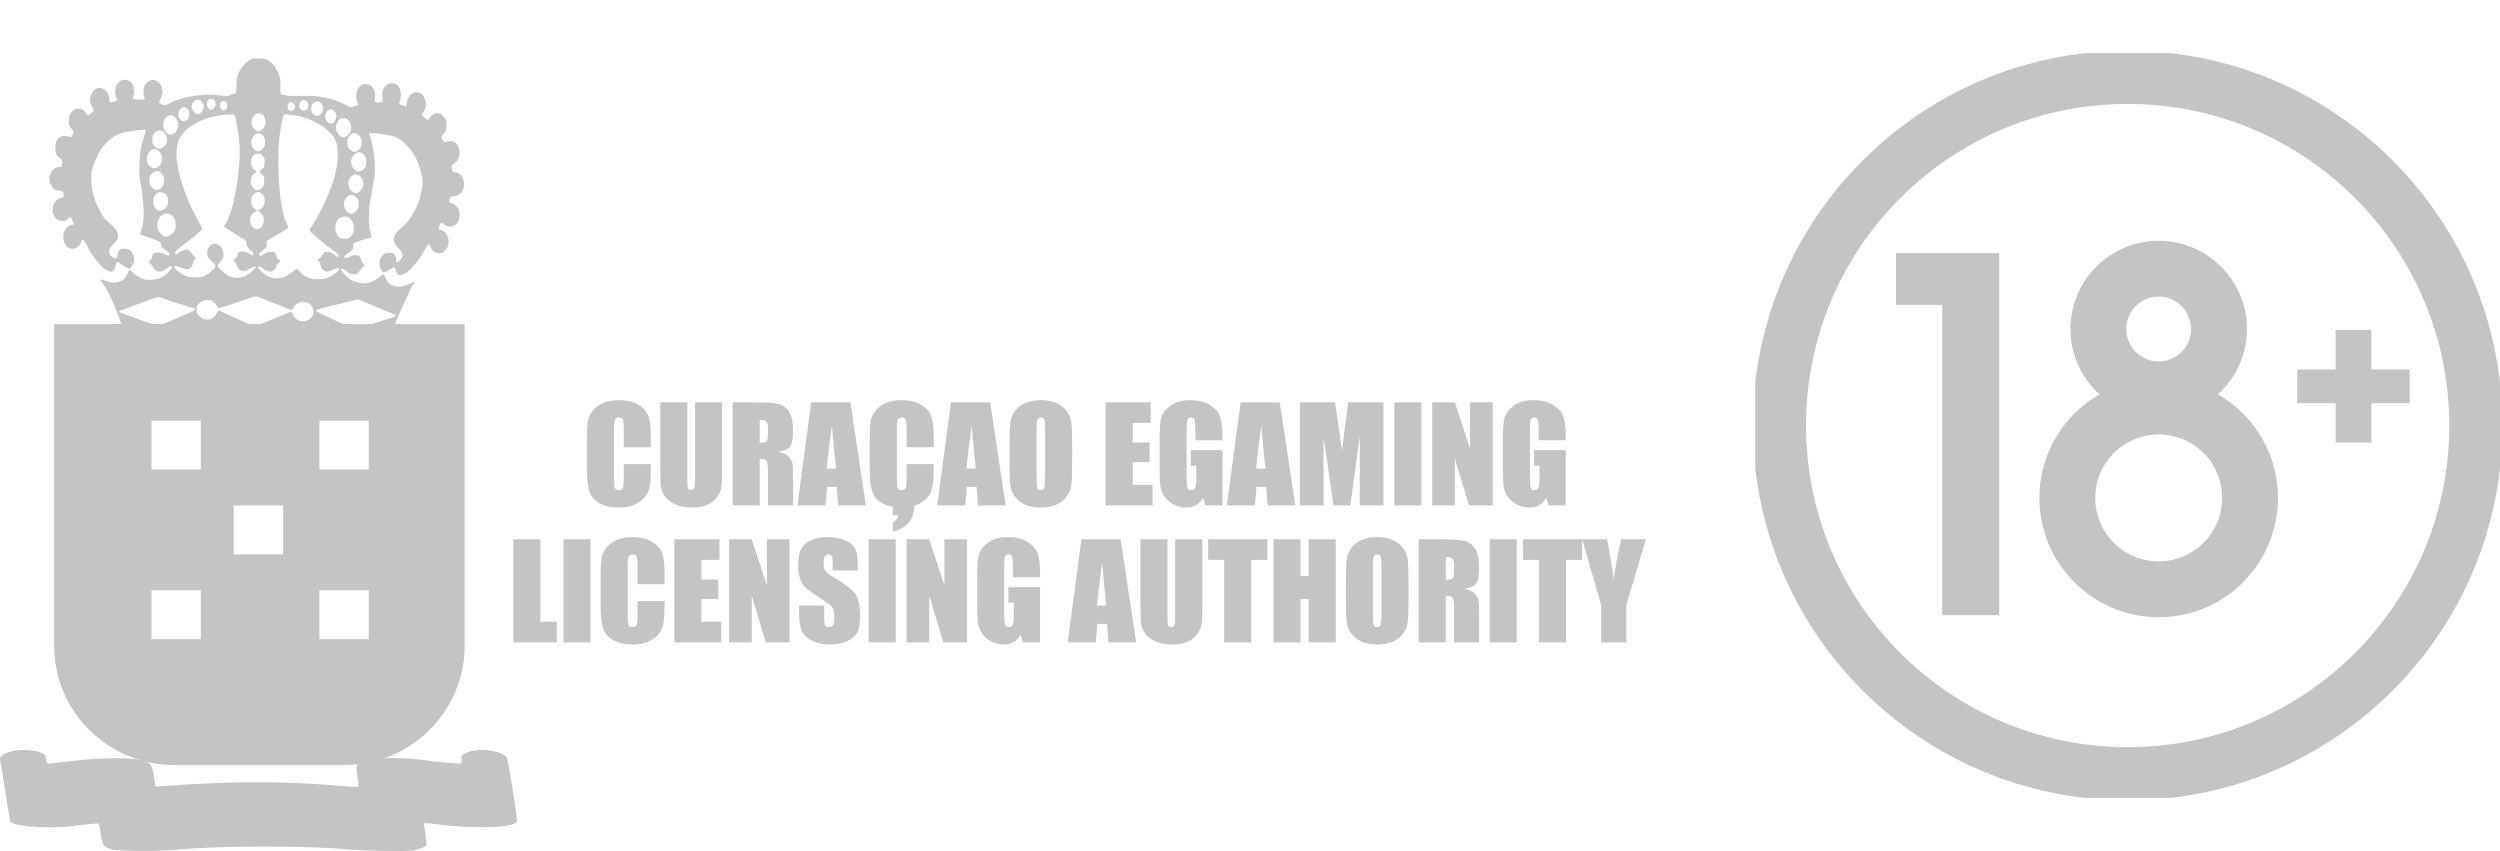 <svg width="188" height="64" viewBox="0 0 188 64" fill="none" xmlns="http://www.w3.org/2000/svg">
<path d="M48.948 33.635H46.912V32.284C46.912 31.892 46.889 31.647 46.844 31.552C46.803 31.453 46.707 31.403 46.559 31.403C46.392 31.403 46.285 31.462 46.24 31.58C46.195 31.699 46.172 31.954 46.172 32.347V35.948C46.172 36.325 46.195 36.571 46.24 36.686C46.285 36.801 46.387 36.858 46.544 36.858C46.696 36.858 46.794 36.801 46.84 36.686C46.888 36.571 46.912 36.301 46.912 35.877V34.904H48.948V35.206C48.948 36.007 48.89 36.576 48.774 36.911C48.661 37.246 48.408 37.54 48.015 37.792C47.624 38.044 47.142 38.17 46.569 38.17C45.972 38.17 45.481 38.064 45.094 37.849C44.707 37.636 44.451 37.34 44.325 36.964C44.199 36.584 44.136 36.014 44.136 35.254V32.988C44.136 32.43 44.156 32.011 44.194 31.734C44.233 31.453 44.347 31.183 44.538 30.924C44.731 30.666 44.997 30.463 45.336 30.316C45.677 30.166 46.069 30.091 46.511 30.091C47.11 30.091 47.605 30.206 47.995 30.436C48.385 30.666 48.642 30.953 48.764 31.298C48.887 31.64 48.948 32.173 48.948 32.898V33.635ZM54.306 30.254V35.436C54.306 36.023 54.286 36.437 54.248 36.676C54.209 36.913 54.094 37.157 53.904 37.409C53.714 37.658 53.463 37.848 53.15 37.979C52.84 38.107 52.475 38.17 52.052 38.17C51.585 38.17 51.172 38.094 50.814 37.941C50.457 37.788 50.189 37.588 50.012 37.342C49.834 37.096 49.73 36.837 49.697 36.566C49.665 36.291 49.649 35.717 49.649 34.842V30.254H51.685V36.068C51.685 36.406 51.702 36.623 51.738 36.719C51.777 36.812 51.852 36.858 51.965 36.858C52.094 36.858 52.176 36.807 52.212 36.705C52.251 36.6 52.27 36.354 52.27 35.968V30.254H54.306ZM55.094 30.254H56.535C57.496 30.254 58.145 30.291 58.484 30.364C58.825 30.438 59.103 30.626 59.315 30.929C59.531 31.229 59.639 31.71 59.639 32.371C59.639 32.974 59.564 33.38 59.412 33.587C59.261 33.795 58.962 33.919 58.517 33.961C58.92 34.06 59.191 34.192 59.33 34.358C59.469 34.524 59.554 34.678 59.586 34.818C59.622 34.955 59.639 35.337 59.639 35.963V38.008H57.749V35.431C57.749 35.016 57.715 34.759 57.647 34.66C57.583 34.561 57.41 34.511 57.13 34.511V38.008H55.094V30.254ZM57.13 31.58V33.304C57.358 33.304 57.518 33.274 57.608 33.214C57.702 33.15 57.749 32.947 57.749 32.605V32.179C57.749 31.933 57.703 31.772 57.613 31.695C57.526 31.619 57.365 31.58 57.13 31.58ZM63.948 30.254L65.113 38.008H63.029L62.928 36.614H62.197L62.076 38.008H59.968L61.003 30.254H63.948ZM62.87 35.239C62.766 34.361 62.663 33.278 62.56 31.988C62.354 33.469 62.225 34.553 62.173 35.239H62.87ZM70.215 33.635H68.179V32.284C68.179 31.892 68.156 31.647 68.111 31.552C68.069 31.453 67.974 31.403 67.826 31.403C67.658 31.403 67.552 31.462 67.507 31.58C67.462 31.699 67.439 31.954 67.439 32.347V35.948C67.439 36.325 67.462 36.571 67.507 36.686C67.552 36.801 67.654 36.858 67.812 36.858C67.963 36.858 68.061 36.801 68.106 36.686C68.155 36.571 68.179 36.301 68.179 35.877V34.904H70.215V35.206C70.215 36.007 70.157 36.576 70.041 36.911C69.928 37.246 69.675 37.54 69.281 37.792C68.891 38.044 68.409 38.17 67.836 38.17C67.239 38.17 66.748 38.064 66.361 37.849C65.974 37.636 65.718 37.34 65.592 36.964C65.466 36.584 65.403 36.014 65.403 35.254V32.988C65.403 32.43 65.423 32.011 65.461 31.734C65.5 31.453 65.615 31.183 65.805 30.924C65.998 30.666 66.264 30.463 66.603 30.316C66.944 30.166 67.336 30.091 67.778 30.091C68.377 30.091 68.872 30.206 69.262 30.436C69.652 30.666 69.909 30.953 70.031 31.298C70.153 31.64 70.215 32.173 70.215 32.898V33.635ZM74.46 30.254L75.626 38.008H73.542L73.44 36.614H72.71L72.589 38.008H70.481L71.515 30.254H74.46ZM73.382 35.239C73.279 34.361 73.176 33.278 73.073 31.988C72.866 33.469 72.737 34.553 72.686 35.239H73.382ZM80.626 34.794C80.626 35.573 80.606 36.125 80.568 36.451C80.532 36.773 80.416 37.069 80.22 37.337C80.026 37.605 79.763 37.811 79.431 37.955C79.099 38.099 78.712 38.17 78.271 38.17C77.852 38.17 77.475 38.103 77.139 37.969C76.807 37.832 76.54 37.628 76.337 37.356C76.134 37.085 76.013 36.79 75.974 36.47C75.935 36.151 75.916 35.592 75.916 34.794V33.467C75.916 32.688 75.934 32.138 75.969 31.815C76.008 31.489 76.124 31.192 76.317 30.924C76.514 30.656 76.778 30.45 77.11 30.307C77.442 30.163 77.829 30.091 78.271 30.091C78.69 30.091 79.065 30.16 79.397 30.297C79.733 30.431 80.002 30.634 80.205 30.905C80.408 31.177 80.529 31.472 80.568 31.791C80.606 32.111 80.626 32.669 80.626 33.467V34.794ZM78.59 32.246C78.59 31.886 78.569 31.655 78.527 31.556C78.489 31.454 78.406 31.403 78.281 31.403C78.174 31.403 78.092 31.445 78.034 31.528C77.979 31.608 77.952 31.847 77.952 32.246V35.867C77.952 36.317 77.969 36.595 78.005 36.7C78.044 36.806 78.131 36.858 78.266 36.858C78.405 36.858 78.493 36.797 78.532 36.676C78.571 36.555 78.59 36.266 78.59 35.809V32.246ZM83.14 30.254H86.535V31.805H85.176V33.276H86.448V34.751H85.176V36.456H86.67V38.008H83.14V30.254ZM91.931 33.108H89.896V32.404C89.896 31.96 89.876 31.683 89.838 31.571C89.799 31.459 89.707 31.403 89.562 31.403C89.436 31.403 89.351 31.451 89.306 31.547C89.261 31.643 89.238 31.889 89.238 32.284V36.006C89.238 36.354 89.261 36.584 89.306 36.695C89.351 36.804 89.441 36.858 89.576 36.858C89.725 36.858 89.825 36.796 89.876 36.672C89.931 36.547 89.959 36.304 89.959 35.944V35.024H89.548V33.846H91.931V38.008H90.65L90.461 37.452C90.323 37.692 90.147 37.872 89.934 37.993C89.725 38.111 89.477 38.17 89.19 38.17C88.848 38.17 88.527 38.089 88.227 37.926C87.931 37.76 87.705 37.556 87.55 37.313C87.396 37.071 87.299 36.817 87.26 36.552C87.222 36.284 87.202 35.883 87.202 35.35V33.046C87.202 32.305 87.243 31.767 87.323 31.432C87.404 31.097 87.634 30.79 88.014 30.513C88.398 30.232 88.893 30.091 89.499 30.091C90.096 30.091 90.59 30.212 90.984 30.455C91.377 30.698 91.633 30.986 91.752 31.322C91.872 31.654 91.931 32.138 91.931 32.773V33.108ZM96.24 30.254L97.405 38.008H95.321L95.22 36.614H94.489L94.368 38.008H92.26L93.295 30.254H96.24ZM95.162 35.239C95.058 34.361 94.955 33.278 94.852 31.988C94.646 33.469 94.517 34.553 94.465 35.239H95.162ZM104.035 30.254V38.008H102.255V32.773L101.545 38.008H100.282L99.533 32.893V38.008H97.753V30.254H100.389C100.466 30.72 100.548 31.269 100.636 31.901L100.916 33.875L101.38 30.254H104.035ZM106.888 30.254V38.008H104.852V30.254H106.888ZM112.251 30.254V38.008H110.466L109.407 34.483V38.008H107.705V30.254H109.407L110.548 33.745V30.254H112.251ZM117.744 33.108H115.708V32.404C115.708 31.96 115.689 31.683 115.65 31.571C115.611 31.459 115.519 31.403 115.374 31.403C115.249 31.403 115.163 31.451 115.118 31.547C115.073 31.643 115.05 31.889 115.05 32.284V36.006C115.05 36.354 115.073 36.584 115.118 36.695C115.163 36.804 115.254 36.858 115.389 36.858C115.537 36.858 115.637 36.796 115.689 36.672C115.744 36.547 115.771 36.304 115.771 35.944V35.024H115.36V33.846H117.744V38.008H116.462L116.274 37.452C116.135 37.692 115.959 37.872 115.747 37.993C115.537 38.111 115.289 38.17 115.002 38.17C114.66 38.17 114.339 38.089 114.04 37.926C113.743 37.76 113.517 37.556 113.363 37.313C113.208 37.071 113.111 36.817 113.073 36.552C113.034 36.284 113.015 35.883 113.015 35.35V33.046C113.015 32.305 113.055 31.767 113.135 31.432C113.216 31.097 113.446 30.79 113.827 30.513C114.21 30.232 114.705 30.091 115.311 30.091C115.908 30.091 116.403 30.212 116.796 30.455C117.189 30.698 117.446 30.986 117.565 31.322C117.684 31.654 117.744 32.138 117.744 32.773V33.108ZM40.636 40.553V46.755H41.873V48.306H38.6V40.553H40.636ZM44.407 40.553V48.306H42.371V40.553H44.407ZM49.978 43.934H47.942V42.583C47.942 42.191 47.919 41.946 47.874 41.851C47.832 41.752 47.737 41.702 47.589 41.702C47.422 41.702 47.315 41.761 47.27 41.879C47.225 41.998 47.202 42.253 47.202 42.646V46.247C47.202 46.624 47.225 46.87 47.27 46.985C47.315 47.1 47.416 47.157 47.575 47.157C47.726 47.157 47.824 47.1 47.87 46.985C47.918 46.87 47.942 46.6 47.942 46.175V45.203H49.978V45.505C49.978 46.306 49.92 46.874 49.804 47.21C49.691 47.545 49.438 47.839 49.045 48.091C48.654 48.343 48.173 48.469 47.599 48.469C47.002 48.469 46.511 48.362 46.124 48.148C45.737 47.934 45.481 47.639 45.355 47.262C45.229 46.883 45.166 46.312 45.166 45.553V43.287C45.166 42.729 45.186 42.31 45.224 42.033C45.263 41.752 45.378 41.482 45.568 41.223C45.761 40.965 46.027 40.762 46.365 40.615C46.707 40.465 47.099 40.39 47.541 40.39C48.14 40.39 48.635 40.505 49.025 40.735C49.415 40.965 49.672 41.252 49.794 41.597C49.917 41.938 49.978 42.471 49.978 43.196V43.934ZM50.708 40.553H54.102V42.104H52.744V43.575H54.016V45.05H52.744V46.755H54.238V48.306H50.708V40.553ZM59.373 40.553V48.306H57.589L56.53 44.782V48.306H54.828V40.553H56.53L57.671 44.044V40.553H59.373ZM64.509 42.899H62.618V42.325C62.618 42.057 62.594 41.886 62.545 41.812C62.497 41.739 62.416 41.702 62.304 41.702C62.181 41.702 62.088 41.752 62.023 41.851C61.962 41.95 61.931 42.1 61.931 42.301C61.931 42.559 61.967 42.754 62.038 42.885C62.106 43.016 62.297 43.174 62.613 43.359C63.519 43.892 64.09 44.33 64.325 44.672C64.56 45.013 64.678 45.564 64.678 46.324C64.678 46.876 64.612 47.283 64.48 47.545C64.351 47.807 64.099 48.027 63.725 48.206C63.351 48.382 62.916 48.469 62.42 48.469C61.875 48.469 61.409 48.367 61.022 48.163C60.639 47.959 60.387 47.698 60.268 47.382C60.149 47.066 60.089 46.617 60.089 46.036V45.529H61.98V46.472C61.98 46.763 62.005 46.95 62.057 47.033C62.112 47.115 62.207 47.157 62.343 47.157C62.478 47.157 62.578 47.105 62.642 46.999C62.71 46.894 62.744 46.737 62.744 46.53C62.744 46.073 62.681 45.775 62.555 45.634C62.426 45.494 62.109 45.259 61.602 44.93C61.096 44.598 60.761 44.357 60.597 44.207C60.432 44.057 60.295 43.849 60.186 43.584C60.079 43.319 60.026 42.981 60.026 42.569C60.026 41.975 60.102 41.541 60.253 41.266C60.408 40.992 60.657 40.778 60.998 40.625C61.34 40.468 61.752 40.39 62.236 40.39C62.765 40.39 63.215 40.474 63.585 40.644C63.959 40.813 64.206 41.027 64.325 41.285C64.447 41.541 64.509 41.977 64.509 42.593V42.899ZM67.357 40.553V48.306H65.321V40.553H67.357ZM72.72 40.553V48.306H70.935L69.876 44.782V48.306H68.174V40.553H69.876L71.017 44.044V40.553H72.72ZM78.213 43.407H76.177V42.703C76.177 42.259 76.158 41.981 76.119 41.87C76.08 41.758 75.989 41.702 75.843 41.702C75.718 41.702 75.632 41.75 75.587 41.846C75.542 41.942 75.519 42.188 75.519 42.583V46.305C75.519 46.653 75.542 46.883 75.587 46.994C75.632 47.103 75.723 47.157 75.858 47.157C76.006 47.157 76.106 47.095 76.158 46.97C76.213 46.846 76.24 46.603 76.24 46.242V45.323H75.829V44.145H78.213V48.306H76.931L76.743 47.751C76.604 47.99 76.428 48.171 76.216 48.292C76.006 48.41 75.758 48.469 75.471 48.469C75.129 48.469 74.808 48.388 74.509 48.225C74.212 48.059 73.987 47.855 73.832 47.612C73.677 47.369 73.58 47.115 73.542 46.85C73.503 46.582 73.484 46.182 73.484 45.648V43.345C73.484 42.604 73.524 42.066 73.605 41.731C73.685 41.395 73.915 41.089 74.296 40.811C74.68 40.53 75.174 40.39 75.781 40.39C76.377 40.39 76.872 40.511 77.265 40.754C77.658 40.996 77.915 41.285 78.034 41.621C78.153 41.953 78.213 42.436 78.213 43.072V43.407ZM84.272 40.553L85.437 48.306H83.353L83.252 46.913H82.521L82.4 48.306H80.292L81.327 40.553H84.272ZM83.193 45.538C83.09 44.66 82.987 43.576 82.884 42.286C82.678 43.768 82.549 44.852 82.497 45.538H83.193ZM90.413 40.553V45.735C90.413 46.322 90.394 46.736 90.355 46.975C90.316 47.211 90.202 47.456 90.011 47.708C89.821 47.957 89.57 48.147 89.257 48.278C88.948 48.406 88.582 48.469 88.16 48.469C87.692 48.469 87.279 48.393 86.922 48.24C86.564 48.086 86.296 47.887 86.119 47.641C85.942 47.395 85.837 47.136 85.805 46.865C85.772 46.59 85.756 46.016 85.756 45.141V40.553H87.792V46.367C87.792 46.705 87.81 46.922 87.845 47.018C87.884 47.111 87.96 47.157 88.073 47.157C88.201 47.157 88.284 47.106 88.319 47.004C88.358 46.898 88.377 46.653 88.377 46.266V40.553H90.413ZM95.302 40.553V42.104H94.093V48.306H92.057V42.104H90.853V40.553H95.302ZM100.447 40.553V48.306H98.411V45.05H97.802V48.306H95.766V40.553H97.802V43.326H98.411V40.553H100.447ZM105.921 45.093C105.921 45.872 105.901 46.424 105.863 46.75C105.827 47.072 105.711 47.368 105.515 47.636C105.321 47.904 105.058 48.11 104.726 48.254C104.394 48.398 104.007 48.469 103.566 48.469C103.147 48.469 102.769 48.402 102.434 48.268C102.102 48.131 101.835 47.927 101.632 47.655C101.429 47.384 101.308 47.089 101.269 46.769C101.23 46.45 101.211 45.891 101.211 45.093V43.766C101.211 42.987 101.228 42.436 101.264 42.114C101.303 41.788 101.419 41.491 101.612 41.223C101.809 40.955 102.073 40.749 102.405 40.605C102.737 40.462 103.124 40.39 103.566 40.39C103.985 40.39 104.36 40.459 104.692 40.596C105.028 40.73 105.297 40.932 105.5 41.204C105.703 41.475 105.824 41.771 105.863 42.09C105.901 42.409 105.921 42.968 105.921 43.766V45.093ZM103.885 42.545C103.885 42.184 103.864 41.954 103.822 41.855C103.784 41.753 103.701 41.702 103.576 41.702C103.469 41.702 103.387 41.744 103.329 41.827C103.274 41.907 103.247 42.146 103.247 42.545V46.166C103.247 46.616 103.264 46.894 103.3 46.999C103.339 47.105 103.426 47.157 103.561 47.157C103.7 47.157 103.788 47.096 103.827 46.975C103.866 46.854 103.885 46.565 103.885 46.108V42.545ZM106.685 40.553H108.126C109.087 40.553 109.736 40.59 110.075 40.663C110.416 40.736 110.694 40.925 110.906 41.228C111.122 41.528 111.23 42.008 111.23 42.67C111.23 43.273 111.155 43.678 111.003 43.886C110.852 44.093 110.553 44.218 110.108 44.26C110.511 44.359 110.782 44.491 110.921 44.657C111.059 44.823 111.145 44.976 111.177 45.117C111.213 45.254 111.23 45.636 111.23 46.261V48.306H109.34V45.73C109.34 45.315 109.306 45.058 109.238 44.959C109.173 44.86 109.001 44.81 108.721 44.81V48.306H106.685V40.553ZM108.721 41.879V43.603C108.949 43.603 109.109 43.573 109.199 43.512C109.293 43.449 109.34 43.246 109.34 42.904V42.478C109.34 42.232 109.294 42.071 109.204 41.994C109.117 41.917 108.956 41.879 108.721 41.879ZM114.059 40.553V48.306H112.023V40.553H114.059ZM118.977 40.553V42.104H117.768V48.306H115.732V42.104H114.528V40.553H118.977ZM123.779 40.553L122.294 45.5V48.306H120.408V45.5L118.977 40.553H120.848C121.142 42.063 121.306 43.08 121.341 43.603C121.454 42.776 121.643 41.76 121.907 40.553H123.779Z" fill="#C4C4C4"/>
<path d="M68.778 36.846V37.714C68.778 38.169 68.723 38.542 68.615 38.833C68.506 39.124 68.316 39.372 68.046 39.575C67.78 39.779 67.478 39.915 67.14 39.983V39.288C67.381 39.152 67.519 38.971 67.551 38.743H67.14V36.846H68.778Z" fill="#C4C4C4"/>
<path d="M5.571 25.871H33.444V48.553C33.444 52.683 30.063 56.032 25.892 56.032H13.123C8.952 56.032 5.571 52.683 5.571 48.553V25.871Z" stroke="#C4C4C4" stroke-width="3"/>
<path fill-rule="evenodd" clip-rule="evenodd" d="M32.434 26.729H6.438V47.817C6.438 51.88 9.763 55.173 13.865 55.173H25.006C29.108 55.173 32.434 51.88 32.434 47.817V26.729ZM15.103 31.633H11.389V35.311H15.103V31.633ZM24.016 31.633H27.73V35.311H24.016V31.633ZM15.103 44.384H11.389V48.062H15.103V44.384ZM24.016 44.384H27.73V48.062H24.016V44.384ZM21.292 38.009H17.579V41.687H21.292V38.009Z" fill="#C4C4C4"/>
<path d="M19.497 4.403H19.299H18.994L18.819 4.489C18.49 4.654 18.083 5.129 17.925 5.537C17.81 5.827 17.774 6.076 17.774 6.537C17.774 6.761 17.764 6.964 17.749 6.988C17.737 7.012 17.688 7.039 17.635 7.046C17.464 7.073 17.35 7.111 17.272 7.169C17.177 7.239 17.067 7.244 16.674 7.189C16.189 7.124 15.946 7.111 15.449 7.133C14.379 7.182 13.514 7.38 12.829 7.732C12.556 7.872 12.509 7.887 12.378 7.889C12.261 7.889 12.207 7.877 12.105 7.822C12.037 7.783 11.973 7.737 11.964 7.715C11.956 7.696 11.995 7.592 12.049 7.484C12.219 7.143 12.256 6.916 12.183 6.636C12.083 6.257 11.822 6.013 11.513 6.011C11.332 6.011 11.179 6.083 11.013 6.245C10.84 6.417 10.796 6.557 10.796 6.926C10.796 7.143 10.806 7.213 10.847 7.315C10.877 7.385 10.891 7.45 10.879 7.467C10.864 7.493 10.781 7.496 10.487 7.481C10.28 7.472 10.085 7.452 10.053 7.443C9.989 7.418 9.989 7.392 10.062 7.131C10.116 6.938 10.109 6.752 10.036 6.528C9.985 6.361 9.953 6.308 9.848 6.202C9.512 5.861 9.005 5.948 8.785 6.385C8.637 6.68 8.622 7.054 8.744 7.358C8.812 7.518 8.812 7.525 8.768 7.566C8.742 7.592 8.651 7.629 8.564 7.65C8.271 7.723 8.274 7.723 8.247 7.65C8.235 7.617 8.223 7.537 8.223 7.474C8.223 7.134 8.032 6.822 7.73 6.67C7.589 6.598 7.369 6.595 7.235 6.665C7.101 6.735 6.941 6.914 6.867 7.069C6.719 7.392 6.738 7.67 6.933 8.046C6.999 8.17 7.053 8.281 7.053 8.295C7.053 8.329 6.811 8.575 6.721 8.631C6.619 8.691 6.568 8.669 6.482 8.524C6.4 8.387 6.256 8.254 6.141 8.206C6.085 8.182 5.976 8.165 5.88 8.165C5.746 8.162 5.695 8.174 5.608 8.228C5.471 8.305 5.342 8.452 5.254 8.628C5.193 8.751 5.188 8.785 5.188 9.051C5.188 9.418 5.227 9.536 5.41 9.739C5.483 9.819 5.542 9.905 5.542 9.932C5.542 10.038 5.369 10.318 5.303 10.318C5.281 10.318 5.203 10.297 5.132 10.27C4.881 10.176 4.577 10.222 4.409 10.383C4.223 10.56 4.141 10.842 4.158 11.224C4.172 11.557 4.245 11.709 4.465 11.859C4.665 11.999 4.699 12.064 4.682 12.288C4.662 12.537 4.643 12.564 4.484 12.564C4.267 12.564 4.126 12.619 3.997 12.757C3.836 12.926 3.739 13.143 3.722 13.365C3.692 13.764 3.897 14.171 4.187 14.29C4.241 14.312 4.367 14.336 4.467 14.345C4.699 14.362 4.74 14.398 4.784 14.623C4.826 14.826 4.809 14.847 4.606 14.881C4.531 14.893 4.431 14.925 4.385 14.954C4.168 15.086 3.99 15.391 3.965 15.671C3.922 16.224 4.231 16.627 4.701 16.629C4.911 16.629 5.033 16.574 5.172 16.412C5.233 16.342 5.279 16.306 5.299 16.318C5.313 16.327 5.381 16.443 5.447 16.576C5.576 16.839 5.576 16.909 5.455 16.909C4.901 16.909 4.57 17.725 4.88 18.324C5.011 18.58 5.201 18.708 5.445 18.708C5.642 18.708 5.754 18.657 5.925 18.488C6.027 18.387 6.059 18.334 6.103 18.194C6.152 18.037 6.198 17.976 6.249 18.008C6.313 18.046 6.554 18.43 6.581 18.531C6.661 18.831 7.307 19.729 7.729 20.122C7.958 20.335 8.243 20.465 8.399 20.427C8.55 20.388 8.711 20.108 8.711 19.881C8.711 19.799 8.723 19.753 8.755 19.726C8.833 19.656 8.903 19.678 9.05 19.813C9.128 19.883 9.266 19.98 9.359 20.03C9.452 20.079 9.574 20.146 9.63 20.18L9.732 20.243L9.844 20.103C10.032 19.866 10.088 19.729 10.088 19.504C10.085 19.338 10.075 19.287 10.007 19.142C9.917 18.951 9.815 18.835 9.673 18.761C9.593 18.717 9.534 18.707 9.339 18.707C9.11 18.707 9.101 18.71 9.028 18.78C8.918 18.881 8.862 19.007 8.833 19.195C8.806 19.391 8.769 19.429 8.621 19.413C8.421 19.391 8.226 19.178 8.204 18.961C8.184 18.761 8.245 18.645 8.518 18.37C8.818 18.065 8.869 17.971 8.869 17.73C8.869 17.59 8.857 17.525 8.815 17.44C8.715 17.242 8.525 17.02 8.301 16.844C7.904 16.525 7.728 16.293 7.424 15.69C7.221 15.284 7.095 14.961 7.004 14.604C6.865 14.068 6.819 13.341 6.895 12.914C6.987 12.397 7.306 11.639 7.623 11.187C7.784 10.96 8.232 10.502 8.447 10.347C8.881 10.033 9.368 9.896 10.428 9.789C10.869 9.743 10.977 9.748 10.977 9.809C10.977 9.821 10.928 9.98 10.867 10.163C10.616 10.924 10.526 11.416 10.489 12.264C10.455 12.971 10.477 13.326 10.587 13.867C10.626 14.06 10.689 14.545 10.731 14.944C10.855 16.156 10.831 16.667 10.609 17.338C10.57 17.462 10.541 17.582 10.548 17.604C10.558 17.633 10.67 17.681 10.921 17.763C11.121 17.826 11.435 17.94 11.623 18.012C12.018 18.166 12.103 18.232 12.096 18.379C12.086 18.526 12.169 18.63 12.442 18.806C12.695 18.973 12.739 19.021 12.727 19.122C12.713 19.243 12.656 19.246 12.422 19.135C12.167 19.016 11.998 18.975 11.796 18.99C11.611 19.002 11.499 19.07 11.477 19.185C11.435 19.407 11.404 19.477 11.289 19.603C11.223 19.673 11.175 19.743 11.184 19.758C11.192 19.772 11.238 19.799 11.284 19.818C11.338 19.84 11.392 19.893 11.438 19.968C11.616 20.255 11.648 20.296 11.735 20.354C11.935 20.484 12.169 20.446 12.471 20.231C12.744 20.038 12.825 19.994 12.876 20.011C12.956 20.035 12.951 20.088 12.854 20.235C12.715 20.441 12.41 20.718 12.208 20.825C11.908 20.979 11.645 21.044 11.294 21.047C11.036 21.049 10.963 21.04 10.819 20.994C10.463 20.878 10.124 20.665 9.939 20.446C9.769 20.245 9.703 20.26 9.613 20.516C9.464 20.945 9.252 21.131 8.806 21.221C8.462 21.288 8.15 21.245 7.816 21.076C7.69 21.013 7.556 20.994 7.531 21.035C7.524 21.047 7.575 21.127 7.646 21.211C7.855 21.465 8.024 21.745 8.275 22.256C8.596 22.918 8.801 23.43 9.228 24.659C9.32 24.927 9.396 25.103 9.433 25.141C9.491 25.202 9.496 25.202 9.827 25.194C10.01 25.19 10.381 25.177 10.649 25.166C10.917 25.156 11.526 25.151 12.001 25.158C12.476 25.166 13.288 25.173 13.805 25.177C14.321 25.18 14.967 25.194 15.243 25.211C15.518 25.226 16.098 25.242 16.534 25.25C16.971 25.257 17.514 25.274 17.741 25.286C18.859 25.348 19.444 25.356 21.153 25.331C22.42 25.314 23.19 25.314 23.926 25.334C24.484 25.348 24.965 25.355 24.989 25.346C25.013 25.338 25.337 25.348 25.708 25.37C26.078 25.389 26.58 25.406 26.824 25.406C27.397 25.408 28.352 25.444 28.805 25.481C29.146 25.509 29.163 25.507 29.227 25.461C29.261 25.435 29.31 25.367 29.332 25.307C29.88 23.909 30.15 23.271 30.414 22.75C30.511 22.557 30.631 22.289 30.682 22.154C30.777 21.893 30.982 21.519 31.106 21.369C31.186 21.275 31.203 21.205 31.147 21.205C31.13 21.205 31.011 21.253 30.881 21.314C30.421 21.531 30.128 21.594 29.804 21.545C29.4 21.487 29.192 21.328 29.022 20.947C28.859 20.575 28.842 20.565 28.657 20.729C28.31 21.034 28.074 21.171 27.742 21.256C27.435 21.333 27.206 21.328 26.88 21.232C26.495 21.116 26.285 21.012 26.095 20.836C25.91 20.664 25.649 20.329 25.649 20.264C25.649 20.143 25.805 20.181 25.997 20.353C26.227 20.556 26.331 20.606 26.536 20.621C26.802 20.638 26.902 20.585 27.067 20.346C27.216 20.128 27.297 20.046 27.355 20.046C27.379 20.046 27.411 20.029 27.428 20.01C27.453 19.981 27.443 19.962 27.367 19.896C27.265 19.807 27.204 19.699 27.16 19.539C27.087 19.262 26.914 19.148 26.636 19.194C26.553 19.209 26.378 19.267 26.251 19.322C25.985 19.438 25.91 19.44 25.897 19.339C25.885 19.235 25.944 19.17 26.158 19.042C26.265 18.979 26.399 18.88 26.458 18.822L26.563 18.716L26.558 18.528C26.553 18.373 26.558 18.332 26.594 18.303C26.663 18.243 27.199 18.052 27.525 17.97C27.988 17.854 27.988 17.854 27.869 17.494C27.757 17.166 27.737 16.937 27.752 16.198C27.764 15.515 27.781 15.365 27.915 14.675C28.19 13.248 28.217 12.994 28.181 12.296C28.139 11.512 28.059 11.029 27.861 10.396C27.732 9.984 27.725 9.991 28.11 10.01C28.407 10.022 29.331 10.169 29.535 10.235C29.928 10.363 30.176 10.522 30.547 10.894C31.103 11.449 31.388 11.97 31.644 12.893C31.819 13.527 31.824 13.856 31.668 14.522C31.532 15.111 31.373 15.51 31.064 16.05C30.811 16.492 30.64 16.717 30.401 16.929C29.763 17.494 29.619 17.692 29.619 18.006C29.619 18.238 29.692 18.378 29.962 18.66C30.223 18.931 30.291 19.056 30.27 19.223C30.25 19.363 30.121 19.553 29.977 19.655C29.826 19.764 29.792 19.742 29.792 19.541C29.79 19.177 29.629 19.01 29.285 19.008C28.951 19.008 28.79 19.105 28.632 19.399C28.542 19.568 28.537 19.585 28.537 19.805C28.537 20.012 28.544 20.049 28.612 20.191C28.654 20.278 28.722 20.384 28.761 20.425L28.837 20.505L28.942 20.469C29.032 20.437 29.358 20.261 29.587 20.119C29.683 20.061 29.724 20.106 29.758 20.309C29.828 20.722 30.097 20.799 30.523 20.526C30.886 20.297 31.518 19.537 31.837 18.95C32.017 18.619 32.202 18.356 32.256 18.356C32.268 18.356 32.319 18.445 32.37 18.556C32.487 18.805 32.582 18.914 32.746 18.986C32.919 19.061 33.153 19.063 33.289 18.991C33.426 18.918 33.552 18.781 33.645 18.597C33.884 18.124 33.645 17.436 33.194 17.306C32.965 17.241 32.958 17.216 33.06 16.944C33.114 16.803 33.163 16.738 33.216 16.738C33.236 16.738 33.313 16.794 33.389 16.859C33.772 17.19 34.269 17.071 34.493 16.593C34.549 16.473 34.556 16.432 34.556 16.171C34.556 15.891 34.554 15.874 34.476 15.719C34.425 15.618 34.352 15.519 34.274 15.449C34.157 15.345 34.108 15.321 33.893 15.266L33.789 15.239V15.106C33.789 14.836 33.852 14.775 34.184 14.749C34.466 14.727 34.624 14.621 34.773 14.351C34.949 14.03 34.949 13.699 34.773 13.354C34.646 13.105 34.51 13.008 34.232 12.97C34.142 12.958 34.054 12.931 34.037 12.914C34.001 12.878 33.949 12.509 33.971 12.441C33.978 12.419 34.039 12.371 34.105 12.335C34.495 12.125 34.658 11.584 34.483 11.079C34.402 10.848 34.276 10.71 34.076 10.64C33.939 10.592 33.806 10.597 33.601 10.657C33.462 10.698 33.416 10.703 33.389 10.681C33.35 10.65 33.179 10.316 33.179 10.273C33.179 10.258 33.242 10.181 33.323 10.104C33.525 9.906 33.576 9.761 33.579 9.411C33.579 9.187 33.569 9.124 33.523 9.001C33.415 8.738 33.106 8.506 32.857 8.506C32.653 8.506 32.443 8.651 32.272 8.911C32.231 8.974 32.187 9.013 32.155 9.013C32.099 9.013 31.717 8.677 31.717 8.627C31.717 8.607 31.763 8.528 31.817 8.45C32.007 8.182 32.065 7.922 32.002 7.622C31.907 7.183 31.66 6.937 31.317 6.937C31.127 6.937 30.998 6.999 30.842 7.168C30.7 7.321 30.627 7.494 30.588 7.77C30.561 7.946 30.554 7.963 30.5 7.97C30.425 7.982 30.108 7.883 30.052 7.83C30.008 7.789 30.008 7.782 30.074 7.586C30.203 7.2 30.157 6.748 29.959 6.478C29.806 6.27 29.457 6.196 29.194 6.319C28.955 6.427 28.794 6.676 28.755 6.992C28.746 7.072 28.751 7.231 28.77 7.374C28.797 7.596 28.797 7.622 28.76 7.649C28.707 7.688 28.319 7.714 28.241 7.685L28.18 7.661L28.195 7.304C28.212 6.973 28.209 6.939 28.158 6.806C28.046 6.514 27.776 6.324 27.478 6.324C27.281 6.324 27.157 6.382 27.018 6.541C26.774 6.814 26.715 7.302 26.879 7.688C26.913 7.765 26.933 7.845 26.925 7.864C26.918 7.886 26.908 7.903 26.906 7.903C26.906 7.903 26.793 7.941 26.662 7.987C26.528 8.033 26.404 8.072 26.384 8.072C26.362 8.072 26.24 8.014 26.111 7.941C25.585 7.649 25.063 7.463 24.43 7.338C23.762 7.205 23.601 7.196 22.577 7.208C21.734 7.22 21.654 7.217 21.534 7.176C21.461 7.152 21.349 7.123 21.283 7.116C21.078 7.089 21.071 7.073 21.083 6.51C21.093 6.056 21.09 6.02 21.032 5.791C20.91 5.325 20.608 4.839 20.323 4.654C20.257 4.61 20.172 4.55 20.135 4.523L20.067 4.47L19.838 4.403H19.497ZM16.004 7.454C16.138 7.51 16.216 7.621 16.216 7.763C16.216 7.947 16.172 8.063 16.065 8.157C15.9 8.307 15.717 8.261 15.61 8.041C15.492 7.8 15.597 7.493 15.814 7.437C15.897 7.418 15.924 7.421 16.004 7.454ZM15.005 7.524C15.112 7.57 15.256 7.734 15.288 7.848C15.334 8.014 15.319 8.15 15.239 8.311C15.137 8.517 14.966 8.613 14.788 8.57C14.681 8.543 14.476 8.319 14.44 8.186C14.325 7.78 14.664 7.384 15.005 7.524ZM23.014 7.587C23.135 7.671 23.174 7.751 23.174 7.91C23.172 8.178 23.043 8.337 22.828 8.337C22.631 8.338 22.487 8.142 22.509 7.905C22.526 7.732 22.594 7.613 22.709 7.563C22.821 7.512 22.921 7.519 23.014 7.587ZM16.965 7.626C16.994 7.645 17.035 7.71 17.057 7.771C17.162 8.041 16.991 8.335 16.762 8.28C16.558 8.229 16.46 7.853 16.611 7.693C16.709 7.587 16.867 7.558 16.965 7.626ZM23.991 7.664C24.137 7.729 24.183 7.772 24.249 7.915C24.327 8.079 24.325 8.217 24.237 8.4C24.127 8.63 23.913 8.757 23.737 8.7C23.645 8.671 23.467 8.494 23.43 8.395C23.394 8.306 23.401 8.033 23.44 7.942C23.511 7.773 23.698 7.616 23.832 7.616C23.859 7.616 23.93 7.637 23.991 7.664ZM22.009 7.693C22.131 7.761 22.219 7.954 22.185 8.077C22.08 8.461 21.622 8.415 21.622 8.024C21.622 7.77 21.829 7.594 22.009 7.693ZM13.945 8.085C14.155 8.171 14.228 8.299 14.23 8.579C14.23 8.756 14.22 8.802 14.169 8.893C14.06 9.086 13.855 9.164 13.687 9.077C13.597 9.031 13.47 8.896 13.441 8.814C13.402 8.712 13.409 8.471 13.453 8.367C13.499 8.256 13.621 8.126 13.718 8.082C13.813 8.041 13.835 8.041 13.945 8.085ZM25.039 8.27C25.305 8.402 25.368 8.835 25.168 9.136C25.1 9.24 25.024 9.279 24.89 9.279C24.683 9.279 24.559 9.178 24.486 8.948C24.403 8.687 24.52 8.359 24.729 8.263C24.861 8.205 24.907 8.205 25.039 8.27ZM19.636 8.56C19.779 8.603 19.855 8.693 19.916 8.898C19.979 9.11 19.982 9.216 19.928 9.41C19.894 9.528 19.86 9.583 19.753 9.694C19.575 9.873 19.456 9.909 19.299 9.835C19.165 9.772 19.056 9.646 18.975 9.477C18.924 9.364 18.917 9.323 18.927 9.149C18.939 8.936 18.97 8.852 19.1 8.71C19.238 8.55 19.426 8.497 19.636 8.56ZM21.822 8.627C22.653 8.704 23.518 9.013 24.247 9.491C24.573 9.706 24.99 10.117 25.129 10.365C25.358 10.771 25.417 11.073 25.397 11.754C25.38 12.331 25.339 12.586 25.149 13.299C24.847 14.421 24.057 16.126 23.375 17.123C23.253 17.299 23.268 17.347 23.506 17.567C23.85 17.888 24.745 18.62 24.991 18.781C25.403 19.054 25.512 19.187 25.422 19.308C25.391 19.351 25.381 19.346 25.222 19.213C25.02 19.044 24.84 18.96 24.65 18.943C24.413 18.921 24.333 18.977 24.174 19.269C24.126 19.361 24.077 19.412 24.011 19.445C23.909 19.498 23.884 19.585 23.962 19.641C24.04 19.699 24.067 19.752 24.092 19.902C24.133 20.153 24.245 20.317 24.435 20.394C24.594 20.459 24.703 20.438 25.086 20.261C25.315 20.155 25.461 20.138 25.5 20.213C25.522 20.249 25.5 20.283 25.374 20.413C25.191 20.599 24.976 20.747 24.742 20.846C24.477 20.959 24.267 20.995 23.894 20.995C23.611 20.995 23.536 20.986 23.351 20.93C22.971 20.817 22.746 20.674 22.503 20.387C22.415 20.283 22.337 20.216 22.31 20.216C22.283 20.216 22.176 20.293 22.074 20.387C21.411 20.983 20.65 21.102 20.026 20.701C19.719 20.505 19.354 20.141 19.398 20.073C19.417 20.04 19.546 20.04 19.61 20.073C19.639 20.088 19.717 20.146 19.785 20.201C20.009 20.38 20.275 20.464 20.443 20.409C20.621 20.351 20.736 20.208 20.814 19.948C20.845 19.841 20.911 19.764 21.03 19.694C21.104 19.653 21.06 19.549 20.957 19.515C20.862 19.484 20.814 19.412 20.789 19.26C20.767 19.139 20.699 19.025 20.616 18.97C20.565 18.936 20.516 18.931 20.353 18.943C20.104 18.958 19.912 19.028 19.768 19.153C19.641 19.265 19.573 19.274 19.517 19.19C19.461 19.105 19.493 19.042 19.656 18.91C20.058 18.574 20.08 18.543 20.058 18.308C20.043 18.173 20.048 18.144 20.085 18.11C20.124 18.077 20.541 17.83 21.191 17.454C21.32 17.381 21.44 17.304 21.457 17.282C21.474 17.263 21.501 17.246 21.518 17.246C21.576 17.246 21.676 17.147 21.676 17.089C21.676 17.058 21.632 16.952 21.579 16.855C21.272 16.288 21.052 15.081 20.972 13.504C20.886 11.87 20.927 10.675 21.103 9.69C21.239 8.917 21.281 8.721 21.317 8.666C21.356 8.608 21.432 8.579 21.505 8.593C21.524 8.598 21.668 8.613 21.822 8.627ZM17.618 8.659C17.674 8.705 17.693 8.758 17.742 9.014C17.932 9.989 18.03 10.805 18.027 11.392C18.018 12.843 17.699 14.926 17.316 16.063C17.206 16.384 17.114 16.582 16.958 16.814C16.899 16.904 16.851 16.998 16.851 17.024C16.851 17.065 17.021 17.179 17.662 17.575C18.106 17.848 18.486 18.089 18.503 18.111C18.518 18.132 18.532 18.214 18.532 18.297C18.532 18.485 18.598 18.591 18.876 18.847C19.052 19.011 19.071 19.035 19.064 19.105C19.049 19.245 18.995 19.248 18.81 19.115C18.603 18.97 18.447 18.915 18.235 18.912C17.974 18.912 17.913 18.956 17.84 19.204C17.804 19.337 17.748 19.41 17.592 19.538C17.526 19.591 17.523 19.598 17.567 19.622C17.694 19.697 17.728 19.743 17.779 19.907C17.848 20.114 17.95 20.257 18.094 20.334C18.282 20.438 18.369 20.421 18.788 20.206C19.147 20.023 19.239 19.998 19.239 20.088C19.239 20.141 18.937 20.445 18.759 20.568C18.338 20.868 17.833 20.969 17.426 20.834C17.129 20.735 16.839 20.542 16.58 20.271C16.422 20.107 16.354 19.991 16.376 19.924C16.385 19.897 16.461 19.808 16.544 19.726C16.77 19.499 16.843 19.303 16.8 19.021C16.704 18.415 16.142 18.128 15.778 18.5C15.637 18.644 15.571 18.818 15.574 19.045C15.576 19.279 15.627 19.369 15.949 19.678C16.137 19.856 16.217 19.95 16.217 19.989C16.217 20.129 15.798 20.542 15.511 20.687C15.25 20.817 15.06 20.856 14.67 20.856C14.355 20.856 14.277 20.849 14.121 20.8C13.921 20.738 13.675 20.614 13.524 20.499C13.185 20.235 13.066 20.1 13.122 20.035C13.171 19.977 13.266 19.994 13.549 20.11C13.819 20.223 14.043 20.264 14.18 20.231C14.277 20.206 14.431 20.054 14.472 19.943C14.492 19.888 14.526 19.779 14.548 19.704C14.577 19.6 14.606 19.55 14.67 19.499C14.716 19.46 14.755 19.424 14.755 19.415C14.755 19.407 14.718 19.378 14.672 19.352C14.621 19.323 14.533 19.219 14.445 19.089C14.226 18.76 14.092 18.712 13.746 18.842C13.668 18.869 13.534 18.946 13.448 19.011C13.361 19.077 13.275 19.13 13.258 19.13C13.219 19.13 13.183 19.089 13.161 19.019C13.137 18.944 13.419 18.669 13.792 18.403C14.462 17.927 15.218 17.288 15.218 17.196C15.218 17.181 15.101 16.959 14.959 16.708C14.392 15.706 13.994 14.779 13.629 13.625C13.351 12.739 13.221 11.822 13.29 11.204C13.358 10.588 13.543 10.214 13.991 9.784C14.591 9.21 15.697 8.751 16.716 8.652C17.101 8.615 17.157 8.613 17.367 8.608C17.53 8.603 17.562 8.611 17.618 8.659ZM13.007 8.71C13.194 8.79 13.372 9.07 13.404 9.33C13.441 9.637 13.248 9.982 12.982 10.093C12.69 10.214 12.332 9.915 12.278 9.507C12.249 9.275 12.354 8.959 12.51 8.811C12.651 8.679 12.841 8.64 13.007 8.71ZM26.026 8.914C26.145 8.967 26.297 9.129 26.36 9.274C26.428 9.426 26.428 9.733 26.362 9.885C26.262 10.104 26.011 10.317 25.846 10.317C25.658 10.317 25.468 10.17 25.339 9.923C25.28 9.815 25.271 9.769 25.271 9.593C25.271 9.407 25.278 9.375 25.351 9.24C25.531 8.912 25.767 8.796 26.026 8.914ZM12.193 9.845C12.293 9.898 12.459 10.088 12.512 10.212C12.546 10.286 12.561 10.376 12.561 10.499C12.561 10.651 12.551 10.697 12.48 10.827C12.356 11.066 12.12 11.213 11.92 11.177C11.766 11.148 11.608 11.023 11.525 10.864C11.459 10.733 11.452 10.697 11.452 10.501C11.452 10.311 11.462 10.265 11.518 10.161C11.588 10.031 11.703 9.91 11.818 9.852C11.91 9.804 12.103 9.801 12.193 9.845ZM26.874 10.083C27.21 10.278 27.313 10.821 27.074 11.152C26.923 11.36 26.713 11.461 26.54 11.403C26.418 11.365 26.221 11.181 26.172 11.06C26.109 10.904 26.097 10.595 26.145 10.443C26.194 10.302 26.36 10.104 26.482 10.042C26.589 9.989 26.738 10.003 26.874 10.083ZM19.616 10.073C19.741 10.129 19.78 10.175 19.865 10.354C19.923 10.477 19.933 10.53 19.933 10.704C19.933 10.877 19.924 10.926 19.867 11.03C19.785 11.189 19.609 11.348 19.497 11.368C19.341 11.396 19.236 11.363 19.117 11.24C18.966 11.085 18.915 10.967 18.902 10.764C18.885 10.47 18.978 10.269 19.202 10.112C19.341 10.013 19.46 10.004 19.616 10.073ZM11.803 11.257C12.11 11.414 12.271 11.844 12.149 12.184C11.949 12.749 11.374 12.817 11.118 12.305C11.047 12.162 11.038 12.121 11.043 11.976C11.052 11.651 11.167 11.419 11.384 11.284C11.52 11.197 11.664 11.189 11.803 11.257ZM27.154 11.49C27.276 11.539 27.393 11.654 27.471 11.802C27.53 11.91 27.537 11.949 27.537 12.176C27.537 12.405 27.53 12.444 27.469 12.567C27.396 12.714 27.289 12.811 27.133 12.864C26.991 12.915 26.918 12.91 26.777 12.84C26.472 12.688 26.319 12.251 26.45 11.908C26.548 11.654 26.784 11.454 26.984 11.452C27.028 11.452 27.103 11.468 27.154 11.49ZM19.658 11.619C19.741 11.672 19.787 11.725 19.838 11.829C19.899 11.954 19.907 11.993 19.904 12.193C19.899 12.493 19.836 12.635 19.643 12.78C19.568 12.835 19.507 12.896 19.507 12.91C19.507 12.925 19.561 12.978 19.626 13.026C19.704 13.084 19.768 13.159 19.809 13.241C19.865 13.354 19.872 13.398 19.872 13.613C19.872 13.825 19.865 13.873 19.812 13.98C19.746 14.11 19.639 14.207 19.495 14.267C19.38 14.313 19.305 14.31 19.19 14.253C19.078 14.195 18.995 14.096 18.907 13.905C18.851 13.784 18.844 13.743 18.851 13.567C18.863 13.311 18.939 13.178 19.161 13.026C19.244 12.968 19.312 12.913 19.312 12.901C19.312 12.889 19.273 12.86 19.227 12.838C19.127 12.792 19.017 12.674 18.941 12.531C18.863 12.389 18.863 12.022 18.936 11.863C19.036 11.65 19.185 11.551 19.412 11.549C19.519 11.549 19.568 11.563 19.658 11.619ZM12.047 12.942C12.159 13.034 12.286 13.217 12.32 13.343C12.361 13.497 12.337 13.785 12.269 13.915C12.191 14.067 12.081 14.2 11.998 14.241C11.962 14.26 11.864 14.277 11.784 14.277C11.647 14.277 11.628 14.27 11.511 14.173C11.44 14.118 11.35 14.012 11.308 13.939C11.238 13.816 11.233 13.79 11.235 13.577C11.235 13.232 11.34 13.056 11.623 12.92C11.801 12.834 11.918 12.841 12.047 12.942ZM26.928 13.139C27.13 13.231 27.301 13.489 27.323 13.745C27.355 14.081 27.12 14.438 26.816 14.518C26.735 14.539 26.706 14.535 26.606 14.484C26.458 14.409 26.336 14.291 26.28 14.168C26.224 14.04 26.177 13.755 26.197 13.649C26.248 13.381 26.538 13.093 26.757 13.093C26.799 13.093 26.874 13.115 26.928 13.139ZM12.356 14.531C12.5 14.615 12.578 14.738 12.622 14.951C12.707 15.349 12.532 15.706 12.198 15.818C12.081 15.858 11.979 15.851 11.867 15.801C11.74 15.743 11.677 15.673 11.594 15.496C11.538 15.373 11.528 15.32 11.525 15.146C11.525 14.96 11.533 14.924 11.606 14.777C11.725 14.536 11.881 14.439 12.118 14.458C12.198 14.463 12.288 14.492 12.356 14.531ZM19.551 14.484C19.673 14.533 19.765 14.627 19.843 14.772C19.897 14.873 19.909 14.924 19.909 15.085C19.909 15.259 19.899 15.298 19.821 15.462C19.729 15.655 19.653 15.728 19.49 15.783C19.358 15.827 19.361 15.877 19.492 15.943C19.614 16 19.7 16.09 19.782 16.242C19.824 16.319 19.836 16.382 19.836 16.536C19.836 16.713 19.829 16.747 19.744 16.916C19.668 17.065 19.631 17.111 19.546 17.162C19.339 17.282 19.22 17.273 19.054 17.121C18.89 16.971 18.822 16.819 18.805 16.578C18.795 16.396 18.8 16.367 18.859 16.247C18.932 16.099 19.102 15.957 19.251 15.916C19.358 15.887 19.361 15.832 19.258 15.778C19.119 15.708 18.981 15.547 18.932 15.409C18.878 15.255 18.873 14.96 18.92 14.822C18.985 14.634 19.219 14.448 19.392 14.446C19.429 14.446 19.5 14.463 19.551 14.484ZM26.621 14.699C26.709 14.742 26.882 14.935 26.945 15.058C26.987 15.138 26.994 15.189 26.984 15.365C26.977 15.539 26.962 15.602 26.901 15.715C26.818 15.877 26.65 16.017 26.489 16.063C26.399 16.087 26.37 16.084 26.277 16.044C26.146 15.986 26.009 15.855 25.936 15.718C25.863 15.578 25.846 15.269 25.904 15.1C25.951 14.96 26.134 14.745 26.245 14.696C26.343 14.653 26.536 14.655 26.621 14.699ZM12.707 16.081C12.883 16.136 13.049 16.291 13.136 16.479C13.202 16.619 13.207 16.653 13.207 16.909C13.207 17.155 13.2 17.201 13.146 17.307C13.114 17.372 13.034 17.481 12.971 17.544C12.844 17.669 12.591 17.802 12.481 17.802C12.379 17.802 12.257 17.737 12.11 17.604C11.928 17.437 11.847 17.271 11.835 17.017C11.813 16.597 11.962 16.279 12.252 16.131C12.454 16.03 12.525 16.023 12.707 16.081ZM26.173 16.338C26.458 16.468 26.611 16.765 26.609 17.185C26.609 17.463 26.568 17.579 26.409 17.738C26.212 17.941 26.204 17.944 25.883 17.936L25.598 17.929L25.512 17.847C25.463 17.801 25.381 17.673 25.325 17.562C25.225 17.362 25.222 17.352 25.222 17.116C25.225 16.918 25.234 16.845 25.281 16.729C25.429 16.357 25.834 16.181 26.173 16.338ZM19.437 22.338C19.51 22.362 19.771 22.468 20.019 22.57C20.268 22.671 20.68 22.835 20.933 22.932C21.189 23.026 21.506 23.156 21.642 23.219C21.779 23.279 21.906 23.33 21.925 23.33C21.974 23.33 22.006 23.289 22.04 23.18C22.086 23.043 22.244 22.883 22.42 22.796C22.715 22.654 23.037 22.678 23.29 22.859C23.541 23.04 23.643 23.455 23.507 23.723C23.361 24.006 23.046 24.189 22.749 24.168C22.454 24.148 22.113 23.924 22.042 23.702C21.979 23.506 21.942 23.451 21.877 23.451C21.842 23.451 21.616 23.538 21.372 23.641C21.128 23.748 20.553 23.987 20.09 24.175C19.125 24.569 19.127 24.569 18.862 24.436C18.769 24.388 18.484 24.26 18.228 24.151C17.975 24.042 17.651 23.895 17.509 23.825C17.368 23.758 17.127 23.646 16.973 23.584C16.819 23.519 16.651 23.439 16.6 23.408C16.456 23.321 16.417 23.34 16.312 23.543C16.2 23.765 16.101 23.869 15.903 23.963C15.63 24.098 15.364 24.055 15.048 23.825C14.865 23.692 14.797 23.569 14.784 23.355C14.78 23.256 14.787 23.125 14.804 23.067C14.843 22.92 15.016 22.744 15.216 22.647C15.362 22.577 15.399 22.57 15.596 22.57C15.774 22.57 15.835 22.579 15.915 22.623C16.076 22.707 16.259 22.889 16.329 23.029C16.39 23.154 16.4 23.161 16.483 23.161C16.532 23.161 16.812 23.082 17.107 22.983C18.421 22.543 18.869 22.389 18.971 22.343C19.108 22.28 19.266 22.277 19.437 22.338ZM12.089 22.387C12.311 22.474 14.304 23.113 14.455 23.147C14.636 23.188 14.658 23.2 14.658 23.256C14.658 23.343 14.653 23.345 13.39 23.881C12.981 24.055 12.508 24.258 12.342 24.335C11.943 24.516 11.85 24.526 11.55 24.41C11.428 24.364 11.221 24.291 11.087 24.248C10.739 24.135 9.021 23.5 8.984 23.468C8.916 23.413 8.974 23.372 9.272 23.273C9.44 23.215 9.742 23.106 9.942 23.031C10.144 22.954 10.531 22.809 10.807 22.71C11.95 22.295 11.891 22.309 12.089 22.387ZM27.745 22.847C28.476 23.151 29.51 23.585 29.666 23.655C29.756 23.696 29.792 23.759 29.741 23.791C29.722 23.803 29.609 23.844 29.488 23.882C28.917 24.066 27.677 24.457 27.416 24.537C27.255 24.585 27.048 24.655 26.953 24.691C26.707 24.79 26.617 24.776 26.193 24.563C26.005 24.469 25.844 24.392 25.837 24.392C25.83 24.392 25.591 24.279 25.303 24.143C25.018 24.006 24.567 23.791 24.301 23.668C24.036 23.545 23.809 23.424 23.797 23.402C23.741 23.301 23.851 23.265 25.308 22.907C25.771 22.794 26.297 22.663 26.478 22.617C26.895 22.514 26.895 22.514 26.953 22.526C26.98 22.533 27.336 22.678 27.745 22.847Z" fill="#C4C4C4"/>
<path d="M31.021 63.962C31.53 63.871 31.933 63.721 32.031 63.589C32.092 63.514 32.085 63.289 32.001 62.782C31.94 62.4 31.887 62.034 31.887 61.976C31.887 61.868 31.986 61.868 32.989 62.001C35.04 62.267 37.73 62.275 38.474 62.009C38.854 61.876 38.877 61.851 38.869 61.602C38.869 61.452 38.702 60.346 38.512 59.133C38.155 56.946 38.148 56.938 37.92 56.788C37.236 56.347 35.785 56.264 35.048 56.622C34.698 56.796 34.691 56.813 34.714 57.112C34.736 57.395 34.721 57.42 34.546 57.42C34.288 57.412 32.966 57.303 32.685 57.262C30.261 56.896 28.172 56.921 27.207 57.312C26.736 57.503 26.736 57.511 26.903 58.534C26.956 58.867 26.979 59.149 26.956 59.174C26.926 59.191 26.531 59.174 26.075 59.133C22.778 58.842 19.533 58.758 16.593 58.875C15.165 58.933 13.911 58.991 13.805 59.008C13.698 59.016 13.182 59.058 12.658 59.091L11.693 59.149L11.563 58.343C11.412 57.42 11.381 57.387 10.576 57.162C9.793 56.954 7.674 56.971 5.637 57.204C4.756 57.303 3.928 57.403 3.791 57.412C3.578 57.437 3.54 57.403 3.502 57.229C3.48 57.104 3.442 56.954 3.426 56.871C3.328 56.472 1.778 56.256 0.828 56.514C0.258 56.663 -0.053 56.896 0.008 57.121C0.03 57.195 0.205 58.285 0.403 59.54L0.767 61.818L1.003 61.926C1.588 62.192 4.027 62.308 5.425 62.125C6.177 62.034 7.013 61.942 7.271 61.926C7.446 61.917 7.461 61.951 7.575 62.691C7.711 63.597 7.795 63.713 8.471 63.888C9.003 64.021 12.111 64.021 13.463 63.888C16.403 63.589 23.241 63.589 26.075 63.871C27.146 63.979 30.558 64.046 31.021 63.962Z" fill="#C4C4C4"/>
<g clip-path="url(#clip0_5104_45726)">
<path d="M160 58.185C174.461 58.185 186.185 46.462 186.185 32C186.185 17.538 174.461 5.815 160 5.815C145.538 5.815 133.814 17.538 133.814 32C133.814 46.462 145.538 58.185 160 58.185Z" stroke="#C4C4C4" stroke-width="4"/>
<path d="M181.213 30.322H178.326V33.276H175.638V30.322H172.751V27.783H175.638V24.813H178.326V27.783H181.213V30.322Z" fill="#C4C4C4"/>
<path d="M142.58 22.926V19.043H150.345V46.259H146.052V22.926H142.58Z" fill="#C4C4C4"/>
<path d="M162.333 29.278C164.839 29.278 166.87 27.247 166.87 24.741C166.87 22.235 164.839 20.204 162.333 20.204C159.827 20.204 157.796 22.235 157.796 24.741C157.796 27.247 159.827 29.278 162.333 29.278Z" stroke="#C4C4C4" stroke-width="4.2"/>
<path d="M162.333 44.315C166.128 44.315 169.204 41.239 169.204 37.444C169.204 33.65 166.128 30.574 162.333 30.574C158.539 30.574 155.463 33.65 155.463 37.444C155.463 41.239 158.539 44.315 162.333 44.315Z" stroke="#C4C4C4" stroke-width="4.2"/>
</g>
<defs>
<clipPath id="clip0_5104_45726">
<rect width="56" height="56" fill="white" transform="translate(132 4)"/>
</clipPath>
</defs>
</svg>

